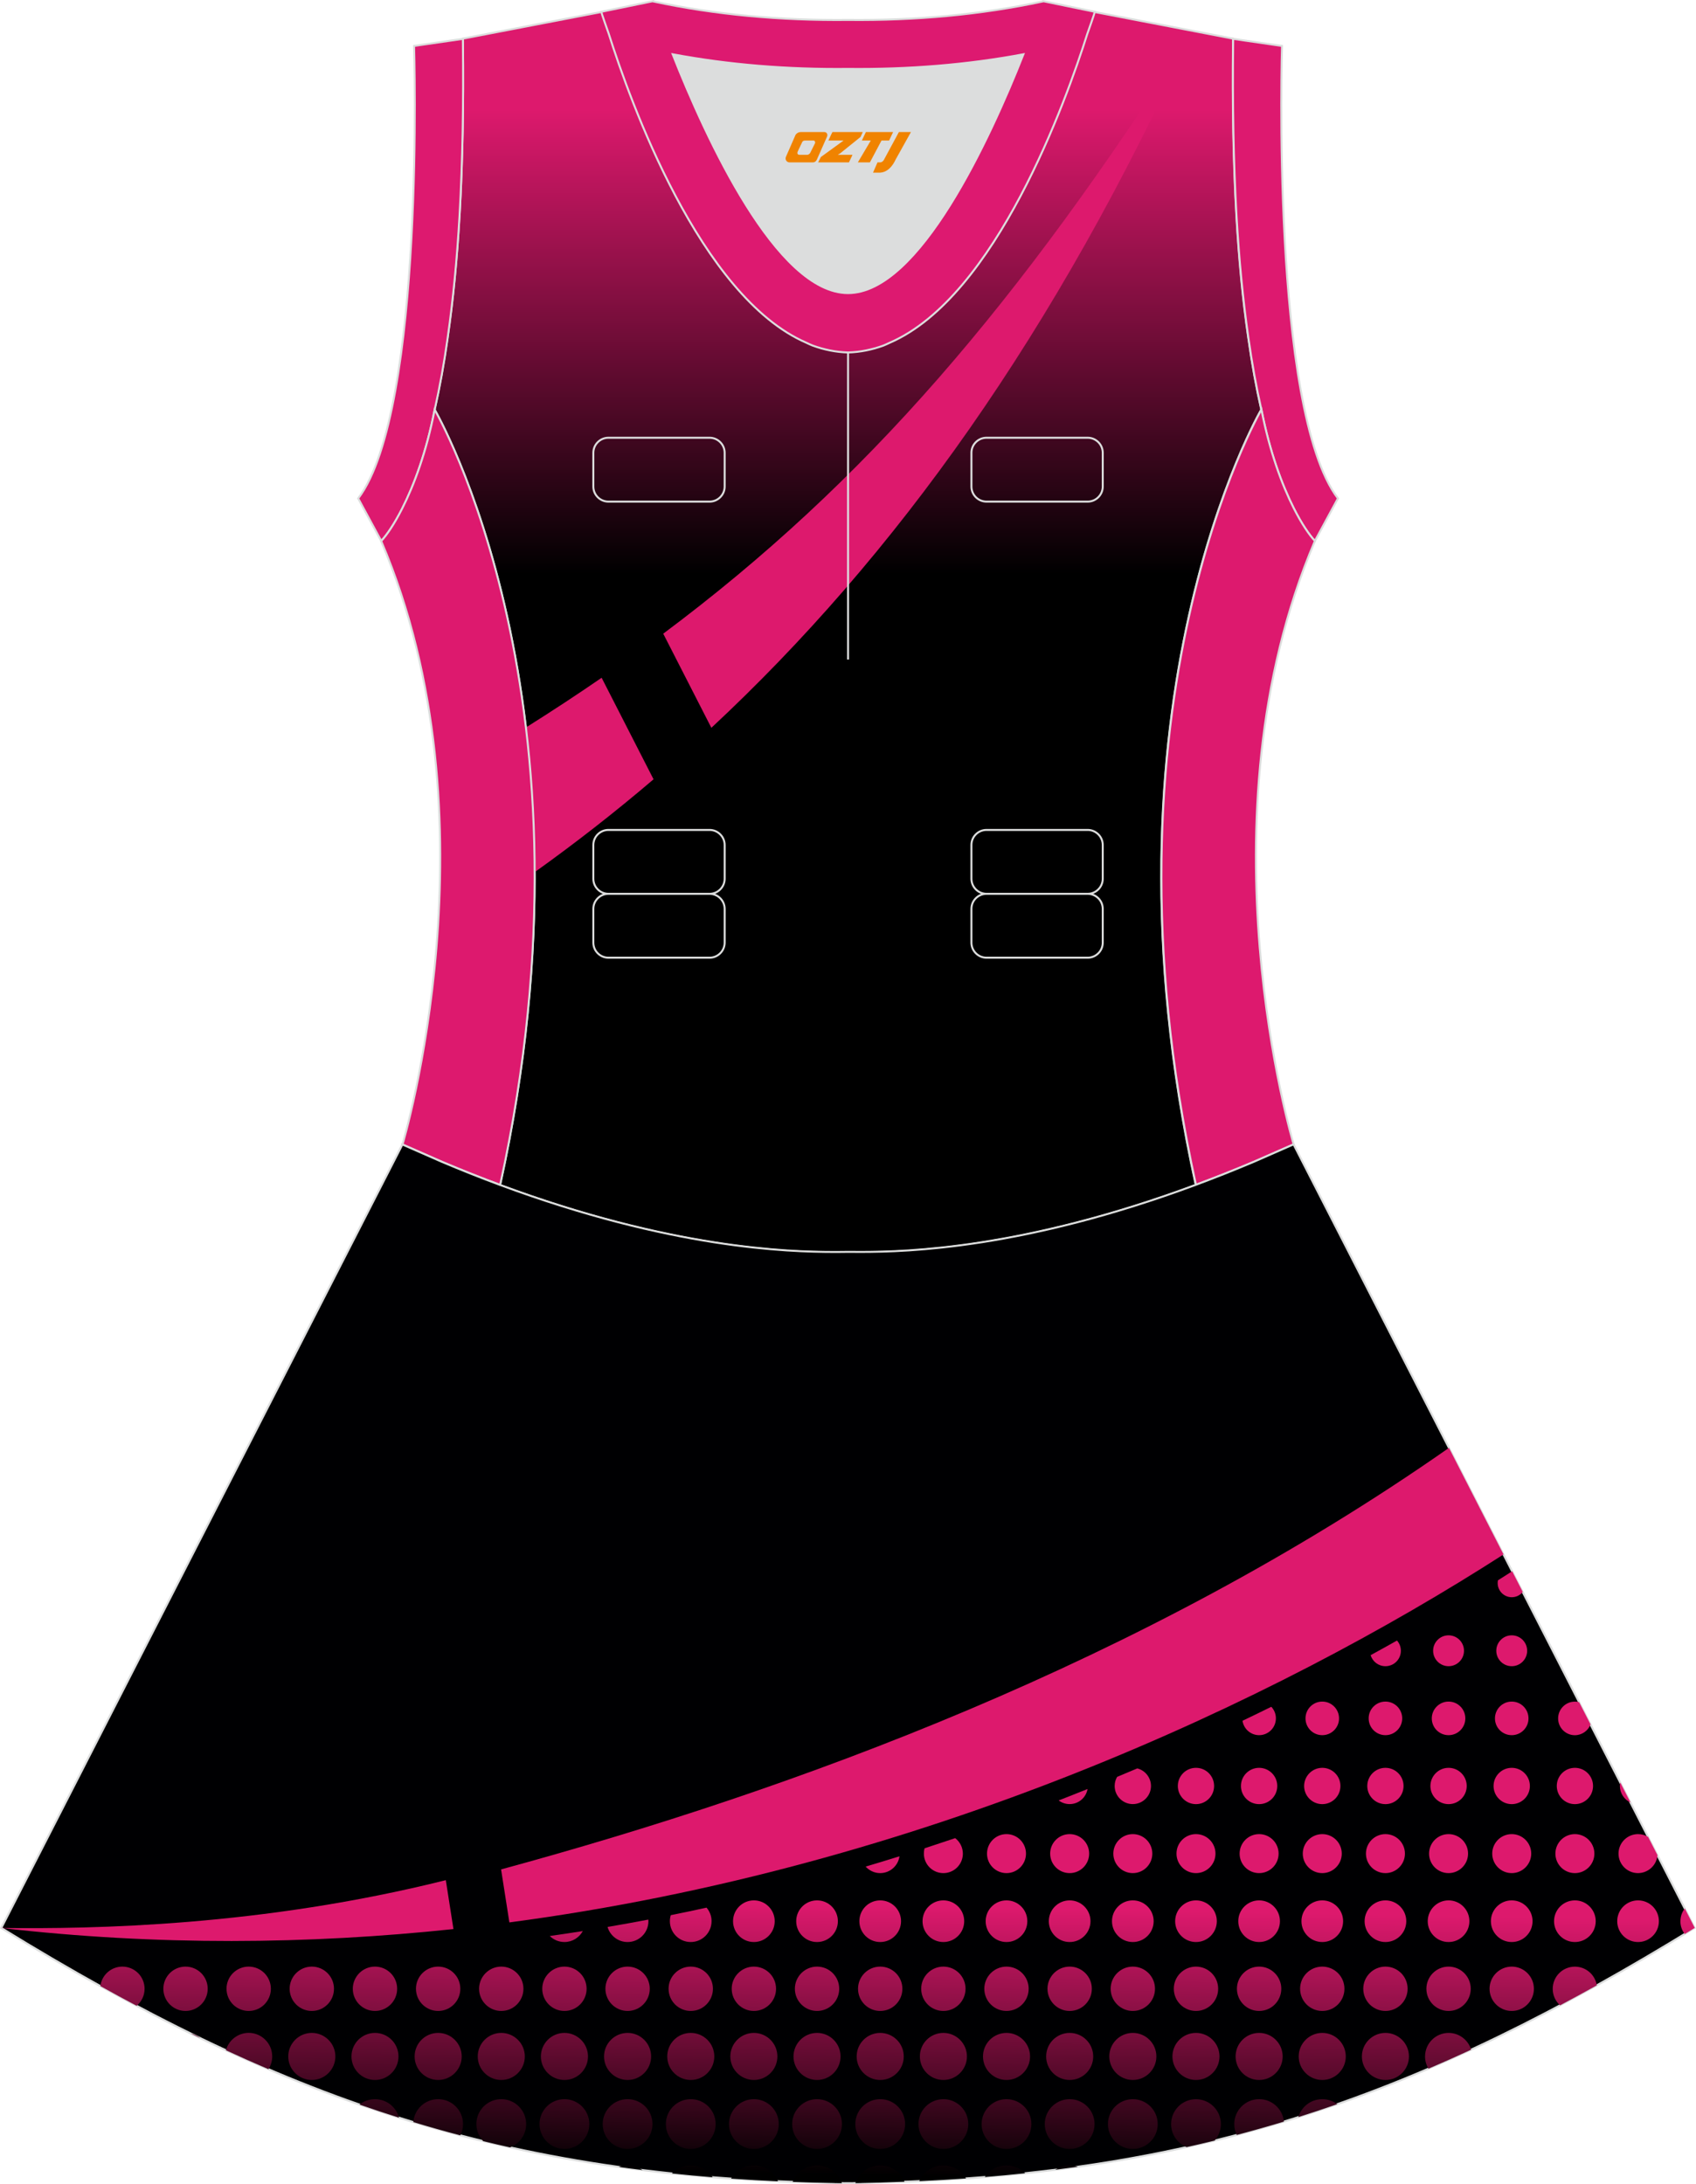 <?xml version="1.0" encoding="utf-8"?>
<!-- Generator: Adobe Illustrator 24.0.1, SVG Export Plug-In . SVG Version: 6.00 Build 0)  -->
<svg xmlns="http://www.w3.org/2000/svg" xmlns:xlink="http://www.w3.org/1999/xlink" version="1.1" id="图层_1" x="0px" y="0px" width="380.2px" height="489.6px" viewBox="0 0 380.2 489.6" enable-background="new 0 0 380.2 489.6" xml:space="preserve">
<g>
	
		<linearGradient id="SVGID_1_" gradientUnits="userSpaceOnUse" x1="-806.405" y1="-913.76" x2="-806.405" y2="-809.605" gradientTransform="matrix(1 0 0 -1 996.485 -785.083)">
		<stop offset="0" style="stop-color:#000000"/>
		<stop offset="1" style="stop-color:#DD196D"/>
	</linearGradient>
	<path fill="url(#SVGID_1_)" stroke="#DCDDDD" stroke-width="0.446" stroke-miterlimit="22.926" d="M276.44,9.33   c0-0.22,0.01-0.43,0.01-0.65C276.45,8.9,276.44,9.11,276.44,9.33L276.44,9.33L276.44,9.33L276.44,9.33z M103.77,9.33   c0-0.22-0.01-0.43-0.01-0.65C103.77,8.9,103.77,9.11,103.77,9.33L103.77,9.33L103.77,9.33L103.77,9.33z M103.02,48.29   c0-0.02,0-0.03,0-0.04c0-0.02,0-0.03,0.01-0.05c0.68-11.9,0.89-24.7,0.75-38.2c0-0.22,0-0.45-0.01-0.67l-0.01-0.65   c0-0.01,0-0.01,0-0.02l31.04-5.97l0.59,0.63c5.24,4.88,26.99,10.41,54.71,10.41c30.69-0.17,49.9-6.02,54.7-10.41l0.6-0.63   l31.03,5.97c0,0.01,0,0.01,0,0.02l-0.01,0.65c0,0.22-0.01,0.45-0.01,0.67c-0.15,13.5,0.07,26.3,0.75,38.2c0,0.02,0,0.03,0,0.05   s0,0.03,0,0.04c0,0.05,0.01,0.1,0.01,0.15c0.56,9.73,1.43,18.86,2.66,27.28c0,0.01,0,0.01,0.01,0.02   c0.81,5.78,1.78,11.14,2.9,16.07c0,0-38.42,65.73-14.68,173.83c-42.8,15.9-70.26,15.05-77.98,15.05s-35.19,0.85-77.98-15.05   c23.74-108.1-14.68-173.83-14.68-173.83c1.12-4.93,2.09-10.29,2.91-16.07c0-0.01,0-0.01,0-0.02c1.24-8.42,2.11-17.55,2.67-27.28   C103.02,48.39,103.02,48.34,103.02,48.29z"/>
	<path fill="#DCDDDD" d="M229.42,12.17c-7.46,18.87-23.33,53.53-39.31,53.53s-31.85-34.66-39.31-53.53   c12.63,2.36,25.74,3.42,39.31,3.28l0,0C203.67,15.59,216.79,14.53,229.42,12.17z"/>
	<path fill="#DD196D" d="M119.86,195.5c9.09-6.5,17.98-13.42,26.65-20.82l-11.64-22.76c-5.48,3.77-11.13,7.48-16.97,11.15   C119.09,172.96,119.82,183.8,119.86,195.5L119.86,195.5z M159.47,163.14C200.62,124.8,236.7,74.72,267.41,6.98   c-39.07,61.13-73.25,101.1-118.73,135.06L159.47,163.14z"/>
	<path fill="none" stroke="#DCDDDD" stroke-width="0.446" stroke-miterlimit="22.926" d="M221.15,98.12h22.68   c1.86,0,3.38,1.52,3.38,3.38v7.56c0,1.86-1.52,3.38-3.38,3.38h-22.68c-1.86,0-3.38-1.52-3.38-3.38v-7.56   C217.76,99.65,219.28,98.12,221.15,98.12L221.15,98.12L221.15,98.12z M221.15,186.03h22.68c1.86,0,3.38,1.52,3.38,3.38v7.56   c0,1.86-1.52,3.38-3.38,3.38h-22.68c-1.86,0-3.38-1.52-3.38-3.38v-7.56C217.76,187.55,219.28,186.03,221.15,186.03L221.15,186.03   L221.15,186.03z M221.15,200.35h22.68c1.86,0,3.38,1.52,3.38,3.38v7.56c0,1.86-1.52,3.38-3.38,3.38h-22.68   c-1.86,0-3.38-1.52-3.38-3.38v-7.56C217.76,201.87,219.28,200.35,221.15,200.35L221.15,200.35L221.15,200.35z M136.39,200.35h22.68   c1.86,0,3.38,1.52,3.38,3.38v7.56c0,1.86-1.52,3.38-3.38,3.38h-22.68c-1.86,0-3.38-1.52-3.38-3.38v-7.56   C133.01,201.87,134.53,200.35,136.39,200.35L136.39,200.35L136.39,200.35z M136.39,186.03h22.68c1.86,0,3.38,1.52,3.38,3.38v7.56   c0,1.86-1.52,3.38-3.38,3.38h-22.68c-1.86,0-3.38-1.52-3.38-3.38v-7.56C133.01,187.55,134.53,186.03,136.39,186.03L136.39,186.03   L136.39,186.03z M136.39,98.12h22.68c1.86,0,3.38,1.52,3.38,3.38v7.56c0,1.86-1.52,3.38-3.38,3.38h-22.68   c-1.86,0-3.38-1.52-3.38-3.38v-7.56C133.01,99.65,134.53,98.12,136.39,98.12z"/>
	<path fill="none" stroke="#DCDDDD" stroke-width="0.446" stroke-miterlimit="22.926" d="M190.11,79.01v68.83V79.01z"/>
	<path fill="#DD1970" stroke="#DCDDDD" stroke-width="0.446" stroke-miterlimit="22.926" d="M229.42,12.17   c-7.46,18.87-23.33,53.53-39.31,53.53s-31.85-34.66-39.31-53.53c12.63,2.36,25.74,3.42,39.31,3.28l0,0   C203.67,15.59,216.79,14.53,229.42,12.17L229.42,12.17L229.42,12.17L229.42,12.17z M190.11,79.01c2.73-0.08,5.38-0.62,7.93-1.55   c0.47-0.19,0.94-0.41,1.41-0.63c23.89-10.34,39.59-54.37,44.3-69.25c0.71-1.98,1.2-3.42,1.46-4.2l0.21-0.74l-11.6-2.38   c0,0-0.01,0.02-0.02,0.06c-13.97,2.98-28.55,4.31-43.69,4.15l0,0c-15.14,0.16-29.73-1.17-43.69-4.15   c-0.02-0.04-0.02-0.06-0.02-0.06l-11.6,2.38l0.21,0.74c0.26,0.77,0.75,2.22,1.46,4.2c4.71,14.88,20.42,58.91,44.3,69.25   c0.47,0.23,0.94,0.44,1.41,0.63C184.73,78.39,187.38,78.93,190.11,79.01z"/>
	<path fill="#DD196F" stroke="#DCDDDD" stroke-width="0.446" stroke-miterlimit="22.926" d="M276.44,9.38   c-0.16,13.76,0.06,26.8,0.75,38.9c0,0.02,0,0.03,0,0.04c0.56,9.69,1.43,18.8,2.67,27.42c0,0.01,0,0.01,0,0.02   c0.82,5.78,1.79,11.13,2.91,16.06v0.01c1.9,9.63,4.68,17.02,7.26,22.12c0,0,0,0.01,0.01,0.02c1.72,3.39,3.39,5.84,4.72,7.3   l5.17-9.55C284.81,91.84,287.4,10.3,287.4,10.3l-10.95-1.59c0,0,0,0.01,0,0.02C276.45,8.95,276.45,9.16,276.44,9.38z"/>
	<path fill="#DD196F" stroke="#DCDDDD" stroke-width="0.446" stroke-miterlimit="22.926" d="M103.77,9.38   c0.16,13.76-0.06,26.8-0.75,38.9c0,0.02,0,0.03,0,0.04c-0.56,9.69-1.43,18.8-2.67,27.42c0,0.01,0,0.01,0,0.02   c-0.81,5.78-1.79,11.13-2.9,16.06v0.01c-1.89,9.63-4.68,17.02-7.25,22.12c0,0-0.01,0.01-0.01,0.02c-1.72,3.39-3.39,5.84-4.72,7.3   l-5.17-9.55C95.4,91.84,92.82,10.3,92.82,10.3l10.94-1.59c0,0.01,0,0.02,0,0.02C103.77,8.95,103.77,9.16,103.77,9.38z"/>
	<path fill="#DD196E" stroke="#DCDDDD" stroke-width="0.446" stroke-miterlimit="22.926" d="M97.44,91.83   c0,0,38.42,65.71,14.68,173.77c-4.16-1.55-8.48-3.25-12.92-5.13l0,0l-8.95-3.93l0,0l-0.02-0.01c0,0,21.88-72.78-4.77-135.23   l-0.01-0.02c1.21-1.29,2.91-3.73,4.71-7.3c0.01-0.01,0.01-0.02,0.01-0.02C92.82,108.74,95.6,101.32,97.44,91.83L97.44,91.83z"/>
	<path fill="#DD196E" stroke="#DCDDDD" stroke-width="0.446" stroke-miterlimit="22.926" d="M282.78,91.81   c0,0-38.42,65.71-14.68,173.77c4.16-1.55,8.47-3.25,12.92-5.13l0,0l8.95-3.93h0.01l0.02-0.01c0,0-21.88-72.78,4.76-135.23   l0.01-0.02c-1.21-1.29-2.91-3.73-4.72-7.3c-0.01-0.01-0.01-0.02-0.01-0.02C287.4,108.72,284.63,101.29,282.78,91.81L282.78,91.81z"/>
	<path fill="#000002" stroke="#DCDDDD" stroke-width="0.446" stroke-miterlimit="22.926" d="M90.17,256.61L0.29,432.16   c62.23,38.24,112.65,55.9,186.86,57.16v0.01c0.58,0.02,1.15,0.02,1.72,0.02v0.02h0.08l0,0c0.38,0,0.76-0.01,1.15-0.01h0.01h0.01   h0.01c0.38,0,0.77,0.01,1.15,0.01l0,0h0.08v-0.02c0.57-0.01,1.15-0.02,1.72-0.02v-0.01c1.4-0.02,2.81-0.06,4.21-0.1   c0.15,0,0.3-0.02,0.44-0.02c71.66-1.92,121.26-19.64,182.17-57.06L290,256.53l0,0l0,0l-0.01-0.02h-0.01l0,0l-8.95,3.93h-0.01   c-4.44,1.88-8.76,3.58-12.92,5.13c-38.46,14.29-64.54,15.04-75.03,15.05h-0.06h-0.06h-0.06h-0.06h-0.05h-0.01h-0.06h-0.05h-0.06   h-0.11h-0.06h-0.11h-0.05h-0.03h-0.02h-0.05h-0.05h-0.11h-0.05h-0.05h-0.05h-0.05h-0.05l-0.02-0.01h-0.03h-0.05h-0.05h-0.05h-0.05   h-0.05h-0.05h-0.05h-0.05h-0.04h-0.01h-0.03h-0.04h-0.05h-0.05h-0.04H191h-0.04h-0.04h-0.04h-0.04l0,0h-0.05h-0.04h-0.04h-0.04   h-0.04h-0.04h-0.04h-0.04h-0.04h-0.03h-0.01h-0.04h-0.04h-0.04h-0.04h-0.04h-0.03h-0.04h-0.04h-0.04h-0.02l0,0h-0.01h-0.02H190   h-0.04h-0.04h-0.04h-0.04h-0.04h-0.04h-0.04h-0.04h-0.01h-0.03h-0.04h-0.04h-0.04h-0.04h-0.04h-0.04l-0.04,0.01h-0.04h-0.04l0,0   h-0.04h-0.04h-0.04h-0.03h-0.05h-0.04H189h-0.05h-0.05h-0.03h-0.01h-0.05h-0.05h-0.05h-0.05h-0.05h-0.05h-0.05h-0.05h-0.05h-0.03   l-0.02,0.01h-0.05h-0.05h-0.05h-0.05h-0.05H188h-0.05h-0.05h-0.02h-0.03h-0.05h-0.11h-0.06h-0.11h-0.05h-0.05h-0.06h-0.01h-0.05   h-0.06h-0.06h-0.06h-0.06c-10.49-0.01-36.57-0.78-75.03-15.05c-4.16-1.54-8.47-3.25-12.92-5.13l0,0l-8.95-3.93l0,0h-0.01   L90.17,256.61z"/>
	
		<linearGradient id="SVGID_2_" gradientUnits="userSpaceOnUse" x1="-796.13" y1="-1272.727" x2="-794.979" y2="-1206.743" gradientTransform="matrix(1 0 0 -1 996.485 -785.083)">
		<stop offset="0" style="stop-color:#000000"/>
		<stop offset="0.915" style="stop-color:#DD196D"/>
	</linearGradient>
	<path fill="url(#SVGID_2_)" d="M22.5,445.18c2.72,1.51,5.43,2.99,8.13,4.42c1.09-0.91,1.78-2.28,1.78-3.81   c0-2.75-2.23-4.97-4.97-4.97C24.89,440.82,22.8,442.73,22.5,445.18L22.5,445.18z M42.75,455.8c0.72,0.35,1.44,0.7,2.17,1.05   C44.29,456.35,43.56,455.99,42.75,455.8L42.75,455.8z M50.65,459.57c3.18,1.47,6.35,2.88,9.53,4.24c0.53-0.82,0.84-1.8,0.84-2.86   c0-2.91-2.36-5.28-5.27-5.28C53.31,455.68,51.26,457.33,50.65,459.57L50.65,459.57z M80.59,471.74c2.94,1.03,5.89,2.01,8.86,2.94   c-0.63-2.39-2.8-4.15-5.39-4.15C82.75,470.53,81.54,470.98,80.59,471.74L80.59,471.74z M92.66,475.67   c3.48,1.05,6.99,2.05,10.53,2.97c0.39-0.76,0.61-1.62,0.61-2.53c0-3.08-2.5-5.58-5.58-5.58C95.29,470.53,92.88,472.79,92.66,475.67   L92.66,475.67z M108.32,479.94c1.99,0.49,3.99,0.95,6.01,1.4c2.12-0.79,3.62-2.83,3.62-5.23c0-3.08-2.5-5.58-5.58-5.58   s-5.58,2.5-5.58,5.58C106.8,477.59,107.38,478.94,108.32,479.94L108.32,479.94z M138.72,485.72c1.76,0.25,3.53,0.48,5.31,0.7   c-0.95-0.66-2.1-1.04-3.34-1.04C140,485.38,139.33,485.5,138.72,485.72L138.72,485.72z M150.62,487.18   c3.01,0.32,6.06,0.6,9.14,0.85c-1.05-1.59-2.86-2.64-4.91-2.64C153.19,485.38,151.69,486.07,150.62,487.18L150.62,487.18z    M163.9,488.34c3.45,0.24,6.95,0.44,10.5,0.6c-0.9-2.09-2.98-3.55-5.4-3.55C166.82,485.38,164.92,486.57,163.9,488.34L163.9,488.34   z M177.7,489.07c3.11,0.12,6.25,0.2,9.45,0.26v0.01c0.53,0.01,1.05,0.02,1.58,0.02c-0.79-2.31-2.98-3.98-5.56-3.98   C180.69,485.38,178.57,486.91,177.7,489.07L177.7,489.07z M191.76,489.35l1.33-0.02v-0.01c1.4-0.02,2.81-0.06,4.21-0.1   c0.15,0,0.3-0.02,0.44-0.02c1.69-0.05,3.36-0.1,5.02-0.17c-0.88-2.14-2.98-3.65-5.44-3.65   C194.74,485.38,192.55,487.04,191.76,489.35L191.76,489.35z M206.09,488.9c3.54-0.16,7.03-0.36,10.46-0.6   c-1.02-1.74-2.91-2.91-5.08-2.91C209.07,485.38,207,486.83,206.09,488.9L206.09,488.9z M220.76,487.98   c3.06-0.25,6.08-0.53,9.06-0.85c-1.07-1.08-2.55-1.75-4.18-1.75C223.6,485.38,221.81,486.41,220.76,487.98L220.76,487.98z    M236.56,486.35c1.7-0.21,3.39-0.44,5.07-0.67c-0.58-0.19-1.2-0.29-1.84-0.29C238.6,485.38,237.49,485.74,236.56,486.35   L236.56,486.35z M266.01,481.28c2.1-0.47,4.19-0.95,6.27-1.46c0.88-0.99,1.41-2.28,1.41-3.7c0-3.08-2.5-5.58-5.58-5.58   s-5.58,2.5-5.58,5.58C262.53,478.44,263.97,480.45,266.01,481.28L266.01,481.28z M277.25,478.55c3.55-0.94,7.07-1.93,10.57-2.99   c-0.27-2.82-2.66-5.03-5.55-5.03c-3.08,0-5.58,2.5-5.58,5.58C276.68,476.98,276.89,477.81,277.25,478.55L277.25,478.55z    M291.06,474.55c2.92-0.92,5.82-1.89,8.72-2.9c-0.93-0.71-2.1-1.12-3.36-1.12C293.88,470.53,291.73,472.23,291.06,474.55   L291.06,474.55z M320.23,463.7c3.18-1.36,6.37-2.78,9.56-4.26c-0.65-2.17-2.67-3.76-5.05-3.76c-2.91,0-5.28,2.36-5.28,5.28   C319.46,461.96,319.74,462.9,320.23,463.7L320.23,463.7z M349.73,449.5c2.73-1.45,5.47-2.95,8.23-4.48   c-0.37-2.38-2.43-4.19-4.91-4.19c-2.75,0-4.97,2.22-4.97,4.97C348.08,447.27,348.71,448.59,349.73,449.5L349.73,449.5z    M377.68,433.51c0.74-0.45,1.49-0.91,2.24-1.37l-2.23-4.36c-0.62,0.79-0.98,1.79-0.98,2.87   C376.69,431.72,377.06,432.72,377.68,433.51L377.68,433.51z M371.56,415.83l-2.09-4.08c-0.66-0.4-1.44-0.63-2.27-0.63   c-2.41,0-4.37,1.96-4.37,4.37s1.96,4.37,4.37,4.37C369.5,419.85,371.39,418.08,371.56,415.83L371.56,415.83z M365.52,404.03   l-2.3-4.49c-0.05,0.26-0.08,0.52-0.08,0.79C363.14,401.97,364.12,403.39,365.52,404.03L365.52,404.03z M356.56,386.53l-2.56-4.99   c-0.3-0.08-0.62-0.12-0.95-0.12c-2.08,0-3.76,1.69-3.76,3.77s1.69,3.76,3.76,3.76C354.65,388.94,356.02,387.94,356.56,386.53   L356.56,386.53z M341.36,356.83l-2.37-4.63c-1.06,0.68-2.13,1.36-3.19,2.03c-0.04,0.21-0.06,0.41-0.06,0.63   c0,1.74,1.42,3.16,3.16,3.16C339.89,358.02,340.78,357.56,341.36,356.83L341.36,356.83z M313.17,367.73   c-1.96,1.1-3.93,2.2-5.91,3.28c0.43,1.43,1.75,2.47,3.32,2.47c1.91,0,3.46-1.55,3.46-3.46   C314.04,369.14,313.71,368.34,313.17,367.73L313.17,367.73z M284.99,382.58c-2.14,1.06-4.29,2.1-6.45,3.13   c0.26,1.82,1.83,3.23,3.72,3.23c2.08,0,3.76-1.69,3.76-3.76C286.03,384.17,285.63,383.25,284.99,382.58L284.99,382.58z    M254.95,396.39c-1.5,0.64-3.01,1.28-4.52,1.9c-0.35,0.6-0.55,1.29-0.55,2.04c0,2.24,1.82,4.06,4.07,4.06   c2.24,0,4.07-1.82,4.07-4.06C258.01,398.43,256.71,396.83,254.95,396.39L254.95,396.39z M243.8,401.01   c-2.15,0.86-4.3,1.72-6.47,2.56c0.68,0.52,1.54,0.82,2.46,0.82C241.8,404.39,243.47,402.93,243.8,401.01L243.8,401.01z    M214.13,412.02c-2.28,0.77-4.57,1.53-6.86,2.28c-0.11,0.38-0.16,0.78-0.16,1.19c0,2.41,1.95,4.37,4.37,4.37   c2.41,0,4.37-1.95,4.37-4.37C215.84,414.07,215.17,412.82,214.13,412.02L214.13,412.02z M201.64,416.09   c-2.52,0.79-5.05,1.56-7.58,2.31c0.8,0.89,1.96,1.46,3.26,1.46C199.53,419.85,201.35,418.21,201.64,416.09L201.64,416.09z    M158.39,427.6c-2.67,0.59-5.34,1.15-8.02,1.69c-0.13,0.43-0.2,0.88-0.2,1.35c0,2.58,2.09,4.67,4.67,4.67s4.67-2.09,4.67-4.67   C159.52,429.48,159.09,428.42,158.39,427.6L158.39,427.6z M145.34,430.28c-3.04,0.58-6.09,1.13-9.14,1.65   c0.56,1.95,2.36,3.38,4.49,3.38c2.58,0,4.67-2.09,4.67-4.67C145.36,430.52,145.35,430.4,145.34,430.28L145.34,430.28z    M130.65,432.85c-2.46,0.39-4.93,0.76-7.4,1.11c0.84,0.83,2,1.35,3.29,1.35C128.31,435.31,129.86,434.31,130.65,432.85   L130.65,432.85z M367.21,425.97c2.58,0,4.67,2.09,4.67,4.67c0,2.58-2.09,4.67-4.67,4.67c-2.58,0-4.67-2.09-4.67-4.67   C362.54,428.06,364.63,425.97,367.21,425.97L367.21,425.97z M353.05,425.97c2.58,0,4.67,2.09,4.67,4.67c0,2.58-2.09,4.67-4.67,4.67   c-2.58,0-4.67-2.09-4.67-4.67C348.38,428.06,350.47,425.97,353.05,425.97L353.05,425.97z M353.05,411.12   c2.41,0,4.37,1.95,4.37,4.37c0,2.41-1.96,4.37-4.37,4.37s-4.37-1.95-4.37-4.37S350.64,411.12,353.05,411.12L353.05,411.12z    M353.05,396.26c2.25,0,4.07,1.82,4.07,4.07s-1.82,4.07-4.07,4.07c-2.24,0-4.06-1.82-4.06-4.07   C348.98,398.09,350.8,396.26,353.05,396.26L353.05,396.26z M338.89,440.82c2.75,0,4.97,2.22,4.97,4.97s-2.23,4.97-4.97,4.97   s-4.97-2.23-4.97-4.97C333.92,443.05,336.15,440.82,338.89,440.82L338.89,440.82z M338.89,425.97c2.58,0,4.67,2.09,4.67,4.67   c0,2.58-2.09,4.67-4.67,4.67c-2.58,0-4.67-2.09-4.67-4.67S336.31,425.97,338.89,425.97L338.89,425.97z M338.89,411.12   c2.41,0,4.37,1.95,4.37,4.37c0,2.41-1.96,4.37-4.37,4.37s-4.37-1.95-4.37-4.37C334.52,413.07,336.48,411.12,338.89,411.12   L338.89,411.12z M338.89,396.26c2.25,0,4.07,1.82,4.07,4.07s-1.82,4.07-4.07,4.07s-4.07-1.82-4.07-4.07   S336.65,396.26,338.89,396.26L338.89,396.26z M338.89,381.41c2.08,0,3.76,1.69,3.76,3.77s-1.68,3.76-3.76,3.76   c-2.08,0-3.76-1.68-3.76-3.76C335.13,383.1,336.81,381.41,338.89,381.41L338.89,381.41z M338.89,366.56c1.91,0,3.46,1.55,3.46,3.46   s-1.55,3.46-3.46,3.46s-3.46-1.55-3.46-3.46C335.43,368.11,336.98,366.56,338.89,366.56L338.89,366.56z M324.73,440.82   c2.75,0,4.97,2.22,4.97,4.97s-2.22,4.97-4.97,4.97s-4.97-2.23-4.97-4.97C319.76,443.05,321.99,440.82,324.73,440.82L324.73,440.82z    M324.73,425.97c2.58,0,4.67,2.09,4.67,4.67c0,2.58-2.09,4.67-4.67,4.67s-4.67-2.09-4.67-4.67   C320.07,428.06,322.16,425.97,324.73,425.97L324.73,425.97z M324.73,411.12c2.41,0,4.37,1.95,4.37,4.37c0,2.41-1.96,4.37-4.37,4.37   s-4.37-1.95-4.37-4.37C320.37,413.07,322.32,411.12,324.73,411.12L324.73,411.12z M324.73,396.26c2.25,0,4.07,1.82,4.07,4.07   s-1.82,4.07-4.07,4.07c-2.24,0-4.07-1.82-4.07-4.07C320.67,398.09,322.49,396.26,324.73,396.26L324.73,396.26z M324.73,381.41   c2.08,0,3.76,1.69,3.76,3.77s-1.68,3.76-3.76,3.76c-2.08,0-3.76-1.68-3.76-3.76C320.97,383.1,322.66,381.41,324.73,381.41   L324.73,381.41z M324.73,366.56c1.91,0,3.46,1.55,3.46,3.46s-1.55,3.46-3.46,3.46s-3.46-1.55-3.46-3.46   C321.27,368.11,322.82,366.56,324.73,366.56L324.73,366.56z M310.58,455.68c2.91,0,5.27,2.36,5.27,5.28c0,2.91-2.36,5.27-5.27,5.27   s-5.28-2.36-5.28-5.27C305.3,458.04,307.67,455.68,310.58,455.68L310.58,455.68z M310.58,440.82c2.75,0,4.97,2.22,4.97,4.97   s-2.23,4.97-4.97,4.97c-2.75,0-4.97-2.23-4.97-4.97C305.61,443.05,307.83,440.82,310.58,440.82L310.58,440.82z M310.58,425.97   c2.58,0,4.67,2.09,4.67,4.67c0,2.58-2.09,4.67-4.67,4.67c-2.58,0-4.67-2.09-4.67-4.67C305.91,428.06,308,425.97,310.58,425.97   L310.58,425.97z M310.58,411.12c2.41,0,4.37,1.95,4.37,4.37c0,2.41-1.96,4.37-4.37,4.37s-4.37-1.95-4.37-4.37   S308.17,411.12,310.58,411.12L310.58,411.12z M310.58,396.26c2.24,0,4.06,1.82,4.06,4.07s-1.82,4.07-4.06,4.07   c-2.25,0-4.07-1.82-4.07-4.07S308.33,396.26,310.58,396.26L310.58,396.26z M310.58,381.41c2.08,0,3.76,1.69,3.76,3.77   s-1.69,3.76-3.76,3.76c-2.08,0-3.76-1.68-3.76-3.76C306.81,383.1,308.5,381.41,310.58,381.41L310.58,381.41z M296.42,455.68   c2.91,0,5.27,2.36,5.27,5.28c0,2.91-2.36,5.27-5.27,5.27s-5.28-2.36-5.28-5.27C291.14,458.04,293.51,455.68,296.42,455.68   L296.42,455.68z M296.42,440.82c2.75,0,4.97,2.22,4.97,4.97s-2.23,4.97-4.97,4.97c-2.75,0-4.97-2.23-4.97-4.97   C291.45,443.05,293.67,440.82,296.42,440.82L296.42,440.82z M296.42,425.97c2.58,0,4.67,2.09,4.67,4.67c0,2.58-2.09,4.67-4.67,4.67   c-2.58,0-4.67-2.09-4.67-4.67S293.84,425.97,296.42,425.97L296.42,425.97z M296.42,411.12c2.41,0,4.37,1.95,4.37,4.37   c0,2.41-1.96,4.37-4.37,4.37s-4.37-1.95-4.37-4.37C292.05,413.07,294.01,411.12,296.42,411.12L296.42,411.12z M296.42,396.26   c2.25,0,4.07,1.82,4.07,4.07s-1.82,4.07-4.07,4.07c-2.24,0-4.07-1.82-4.07-4.07C292.36,398.09,294.18,396.26,296.42,396.26   L296.42,396.26z M296.42,381.41c2.08,0,3.76,1.69,3.76,3.77s-1.68,3.76-3.76,3.76c-2.08,0-3.76-1.68-3.76-3.76   C292.66,383.1,294.34,381.41,296.42,381.41L296.42,381.41z M282.26,455.68c2.91,0,5.28,2.36,5.28,5.28c0,2.91-2.36,5.27-5.28,5.27   c-2.91,0-5.27-2.36-5.27-5.27C276.99,458.04,279.35,455.68,282.26,455.68L282.26,455.68z M282.26,440.82   c2.75,0,4.97,2.22,4.97,4.97s-2.23,4.97-4.97,4.97c-2.75,0-4.97-2.23-4.97-4.97C277.29,443.05,279.52,440.82,282.26,440.82   L282.26,440.82z M282.26,425.97c2.58,0,4.67,2.09,4.67,4.67c0,2.58-2.09,4.67-4.67,4.67c-2.58,0-4.67-2.09-4.67-4.67   S279.68,425.97,282.26,425.97L282.26,425.97z M282.26,411.12c2.41,0,4.37,1.95,4.37,4.37c0,2.41-1.95,4.37-4.37,4.37   c-2.41,0-4.37-1.95-4.37-4.37C277.9,413.07,279.85,411.12,282.26,411.12L282.26,411.12z M282.26,396.26c2.24,0,4.07,1.82,4.07,4.07   s-1.82,4.07-4.07,4.07s-4.07-1.82-4.07-4.07S280.02,396.26,282.26,396.26L282.26,396.26z M268.11,455.68   c2.91,0,5.27,2.36,5.27,5.28c0,2.91-2.36,5.27-5.27,5.27s-5.28-2.36-5.28-5.27C262.83,458.04,265.19,455.68,268.11,455.68   L268.11,455.68z M268.11,440.82c2.75,0,4.97,2.22,4.97,4.97s-2.23,4.97-4.97,4.97c-2.75,0-4.97-2.23-4.97-4.97   C263.13,443.05,265.36,440.82,268.11,440.82L268.11,440.82z M268.11,425.97c2.58,0,4.67,2.09,4.67,4.67c0,2.58-2.09,4.67-4.67,4.67   c-2.58,0-4.67-2.09-4.67-4.67C263.44,428.06,265.53,425.97,268.11,425.97L268.11,425.97z M268.11,411.12   c2.41,0,4.37,1.95,4.37,4.37c0,2.41-1.96,4.37-4.37,4.37s-4.37-1.95-4.37-4.37S265.69,411.12,268.11,411.12L268.11,411.12z    M268.11,396.26c2.25,0,4.06,1.82,4.06,4.07s-1.82,4.07-4.06,4.07s-4.07-1.82-4.07-4.07S265.86,396.26,268.11,396.26L268.11,396.26   z M253.95,470.53c3.08,0,5.58,2.5,5.58,5.58s-2.5,5.58-5.58,5.58s-5.58-2.5-5.58-5.58S250.87,470.53,253.95,470.53L253.95,470.53z    M253.95,455.68c2.91,0,5.28,2.36,5.28,5.28c0,2.91-2.36,5.27-5.28,5.27c-2.91,0-5.27-2.36-5.27-5.27   C248.67,458.04,251.04,455.68,253.95,455.68L253.95,455.68z M253.95,440.82c2.75,0,4.97,2.22,4.97,4.97s-2.23,4.97-4.97,4.97   c-2.75,0-4.97-2.23-4.97-4.97C248.98,443.05,251.2,440.82,253.95,440.82L253.95,440.82z M253.95,425.97c2.58,0,4.67,2.09,4.67,4.67   c0,2.58-2.09,4.67-4.67,4.67s-4.67-2.09-4.67-4.67S251.37,425.97,253.95,425.97L253.95,425.97z M253.95,411.12   c2.41,0,4.37,1.95,4.37,4.37c0,2.41-1.96,4.37-4.37,4.37s-4.37-1.95-4.37-4.37C249.58,413.07,251.54,411.12,253.95,411.12   L253.95,411.12z M239.79,470.53c3.08,0,5.58,2.5,5.58,5.58s-2.5,5.58-5.58,5.58s-5.58-2.5-5.58-5.58   C234.21,473.03,236.71,470.53,239.79,470.53L239.79,470.53z M239.79,455.68c2.91,0,5.28,2.36,5.28,5.28c0,2.91-2.36,5.27-5.28,5.27   c-2.91,0-5.27-2.36-5.27-5.27C234.52,458.04,236.88,455.68,239.79,455.68L239.79,455.68z M239.79,440.82   c2.75,0,4.97,2.22,4.97,4.97s-2.23,4.97-4.97,4.97s-4.97-2.23-4.97-4.97C234.82,443.05,237.05,440.82,239.79,440.82L239.79,440.82z    M239.79,425.97c2.58,0,4.67,2.09,4.67,4.67c0,2.58-2.09,4.67-4.67,4.67s-4.67-2.09-4.67-4.67S237.21,425.97,239.79,425.97   L239.79,425.97z M239.79,411.12c2.41,0,4.37,1.95,4.37,4.37c0,2.41-1.96,4.37-4.37,4.37s-4.37-1.95-4.37-4.37   S237.38,411.12,239.79,411.12L239.79,411.12z M225.63,470.53c3.08,0,5.58,2.5,5.58,5.58s-2.5,5.58-5.58,5.58s-5.58-2.5-5.58-5.58   C220.06,473.03,222.55,470.53,225.63,470.53L225.63,470.53z M225.63,455.68c2.91,0,5.28,2.36,5.28,5.28c0,2.91-2.36,5.27-5.28,5.27   c-2.91,0-5.27-2.36-5.27-5.27C220.36,458.04,222.72,455.68,225.63,455.68L225.63,455.68z M225.63,440.82   c2.75,0,4.97,2.22,4.97,4.97s-2.22,4.97-4.97,4.97s-4.97-2.23-4.97-4.97C220.66,443.05,222.89,440.82,225.63,440.82L225.63,440.82z    M225.63,425.97c2.58,0,4.67,2.09,4.67,4.67c0,2.58-2.09,4.67-4.67,4.67s-4.67-2.09-4.67-4.67S223.05,425.97,225.63,425.97   L225.63,425.97z M225.63,411.12c2.41,0,4.37,1.95,4.37,4.37c0,2.41-1.96,4.37-4.37,4.37c-2.41,0-4.37-1.95-4.37-4.37   C221.27,413.07,223.22,411.12,225.63,411.12L225.63,411.12z M211.48,470.53c3.08,0,5.58,2.5,5.58,5.58s-2.5,5.58-5.58,5.58   s-5.58-2.5-5.58-5.58S208.4,470.53,211.48,470.53L211.48,470.53z M211.48,455.68c2.91,0,5.28,2.36,5.28,5.28   c0,2.91-2.36,5.27-5.28,5.27c-2.91,0-5.27-2.36-5.27-5.27C206.2,458.04,208.56,455.68,211.48,455.68L211.48,455.68z M211.48,440.82   c2.75,0,4.97,2.22,4.97,4.97s-2.23,4.97-4.97,4.97c-2.75,0-4.97-2.23-4.97-4.97C206.5,443.05,208.73,440.82,211.48,440.82   L211.48,440.82z M211.48,425.97c2.58,0,4.67,2.09,4.67,4.67c0,2.58-2.09,4.67-4.67,4.67s-4.67-2.09-4.67-4.67   S208.9,425.97,211.48,425.97L211.48,425.97z M197.32,470.53c3.08,0,5.58,2.5,5.58,5.58s-2.5,5.58-5.58,5.58s-5.58-2.5-5.58-5.58   S194.24,470.53,197.32,470.53L197.32,470.53z M197.32,455.68c2.91,0,5.28,2.36,5.28,5.28c0,2.91-2.36,5.27-5.28,5.27   c-2.91,0-5.28-2.36-5.28-5.27C192.04,458.04,194.41,455.68,197.32,455.68L197.32,455.68z M197.32,440.82   c2.75,0,4.97,2.22,4.97,4.97s-2.22,4.97-4.97,4.97s-4.97-2.23-4.97-4.97C192.35,443.05,194.57,440.82,197.32,440.82L197.32,440.82z    M197.32,425.97c2.58,0,4.67,2.09,4.67,4.67c0,2.58-2.09,4.67-4.67,4.67s-4.67-2.09-4.67-4.67   C192.65,428.06,194.74,425.97,197.32,425.97L197.32,425.97z M183.16,470.53c3.08,0,5.58,2.5,5.58,5.58s-2.5,5.58-5.58,5.58   s-5.58-2.5-5.58-5.58C177.59,473.03,180.08,470.53,183.16,470.53L183.16,470.53z M183.16,455.68c2.91,0,5.27,2.36,5.27,5.28   c0,2.91-2.36,5.27-5.27,5.27s-5.28-2.36-5.28-5.27C177.89,458.04,180.25,455.68,183.16,455.68L183.16,455.68z M183.16,440.82   c2.75,0,4.97,2.22,4.97,4.97s-2.23,4.97-4.97,4.97c-2.75,0-4.97-2.23-4.97-4.97C178.19,443.05,180.42,440.82,183.16,440.82   L183.16,440.82z M183.16,425.97c2.58,0,4.67,2.09,4.67,4.67c0,2.58-2.09,4.67-4.67,4.67s-4.67-2.09-4.67-4.67   S180.58,425.97,183.16,425.97L183.16,425.97z M169,470.53c3.08,0,5.58,2.5,5.58,5.58s-2.5,5.58-5.58,5.58s-5.58-2.5-5.58-5.58   C163.43,473.03,165.92,470.53,169,470.53L169,470.53z M169,455.68c2.91,0,5.27,2.36,5.27,5.28c0,2.91-2.36,5.27-5.27,5.27   s-5.28-2.36-5.28-5.27C163.73,458.04,166.09,455.68,169,455.68L169,455.68z M169,440.82c2.75,0,4.97,2.22,4.97,4.97   s-2.23,4.97-4.97,4.97c-2.75,0-4.97-2.23-4.97-4.97C164.03,443.05,166.26,440.82,169,440.82L169,440.82z M169,425.97   c2.58,0,4.67,2.09,4.67,4.67c0,2.58-2.09,4.67-4.67,4.67s-4.67-2.09-4.67-4.67S166.43,425.97,169,425.97L169,425.97z    M154.85,470.53c3.08,0,5.58,2.5,5.58,5.58s-2.5,5.58-5.58,5.58s-5.58-2.5-5.58-5.58S151.77,470.53,154.85,470.53L154.85,470.53z    M154.85,455.68c2.91,0,5.28,2.36,5.28,5.28c0,2.91-2.36,5.27-5.28,5.27c-2.91,0-5.27-2.36-5.27-5.27   C149.57,458.04,151.93,455.68,154.85,455.68L154.85,455.68z M154.85,440.82c2.75,0,4.97,2.22,4.97,4.97s-2.23,4.97-4.97,4.97   c-2.75,0-4.97-2.23-4.97-4.97C149.87,443.05,152.1,440.82,154.85,440.82L154.85,440.82z M140.69,470.53c3.08,0,5.58,2.5,5.58,5.58   s-2.5,5.58-5.58,5.58s-5.58-2.5-5.58-5.58S137.61,470.53,140.69,470.53L140.69,470.53z M140.69,455.68c2.91,0,5.27,2.36,5.27,5.28   c0,2.91-2.36,5.27-5.27,5.27s-5.28-2.36-5.28-5.27C135.41,458.04,137.78,455.68,140.69,455.68L140.69,455.68z M140.69,440.82   c2.75,0,4.97,2.22,4.97,4.97s-2.23,4.97-4.97,4.97s-4.97-2.23-4.97-4.97C135.72,443.05,137.94,440.82,140.69,440.82L140.69,440.82z    M126.53,470.53c3.08,0,5.58,2.5,5.58,5.58s-2.5,5.58-5.58,5.58s-5.58-2.5-5.58-5.58S123.45,470.53,126.53,470.53L126.53,470.53z    M126.53,455.68c2.91,0,5.28,2.36,5.28,5.28c0,2.91-2.36,5.27-5.28,5.27c-2.91,0-5.28-2.36-5.28-5.27   C121.26,458.04,123.62,455.68,126.53,455.68L126.53,455.68z M126.53,440.82c2.75,0,4.97,2.22,4.97,4.97s-2.23,4.97-4.97,4.97   c-2.75,0-4.97-2.23-4.97-4.97C121.56,443.05,123.79,440.82,126.53,440.82L126.53,440.82z M112.37,455.68   c2.91,0,5.28,2.36,5.28,5.28c0,2.91-2.36,5.27-5.28,5.27c-2.91,0-5.27-2.36-5.27-5.27C107.1,458.04,109.46,455.68,112.37,455.68   L112.37,455.68z M112.37,440.82c2.75,0,4.97,2.22,4.97,4.97s-2.23,4.97-4.97,4.97s-4.97-2.23-4.97-4.97   C107.4,443.05,109.63,440.82,112.37,440.82L112.37,440.82z M98.22,455.68c2.91,0,5.28,2.36,5.28,5.28c0,2.91-2.36,5.27-5.28,5.27   c-2.91,0-5.27-2.36-5.27-5.27C92.94,458.04,95.3,455.68,98.22,455.68L98.22,455.68z M98.22,440.82c2.75,0,4.97,2.22,4.97,4.97   s-2.22,4.97-4.97,4.97s-4.97-2.23-4.97-4.97C93.24,443.05,95.47,440.82,98.22,440.82L98.22,440.82z M84.06,455.68   c2.91,0,5.27,2.36,5.27,5.28c0,2.91-2.36,5.27-5.27,5.27c-2.91,0-5.27-2.36-5.27-5.27C78.79,458.04,81.15,455.68,84.06,455.68   L84.06,455.68z M84.06,440.82c2.75,0,4.97,2.22,4.97,4.97s-2.23,4.97-4.97,4.97c-2.75,0-4.97-2.23-4.97-4.97   C79.09,443.05,81.32,440.82,84.06,440.82L84.06,440.82z M69.9,455.68c2.91,0,5.28,2.36,5.28,5.28c0,2.91-2.36,5.27-5.28,5.27   c-2.91,0-5.28-2.36-5.28-5.27C64.63,458.04,66.99,455.68,69.9,455.68L69.9,455.68z M69.9,440.82c2.75,0,4.97,2.22,4.97,4.97   s-2.22,4.97-4.97,4.97s-4.97-2.23-4.97-4.97C64.93,443.05,67.16,440.82,69.9,440.82L69.9,440.82z M55.75,440.82   c2.75,0,4.97,2.22,4.97,4.97s-2.23,4.97-4.97,4.97c-2.75,0-4.97-2.23-4.97-4.97C50.77,443.05,53,440.82,55.75,440.82L55.75,440.82z    M41.59,440.82c2.75,0,4.97,2.22,4.97,4.97s-2.23,4.97-4.97,4.97c-2.75,0-4.97-2.23-4.97-4.97   C36.62,443.05,38.84,440.82,41.59,440.82z"/>
	<path fill="#DD196D" d="M324.82,324.54c-68.9,48.22-147.3,76.76-212.49,94.49l1.86,11.88c92.54-12.26,171.38-49.4,222.86-82.48   L324.82,324.54L324.82,324.54z M99.94,421.44C58.66,431.77,21,432.41,0.29,432.16c34.98,4.01,68.95,3.69,101.36,0.24L99.94,421.44z   "/>
	
</g>
<g>
	<path fill="#F08300" d="M201.51,29.6l-3.4,6.3c-0.2,0.3-0.5,0.5-0.8,0.5h-0.6l-1,2.3h1.2c2,0.1,3.2-1.5,3.9-3L204.21,29.6h-2.5L201.51,29.6z"/>
	<polygon fill="#F08300" points="194.31,29.6 ,200.21,29.6 ,199.31,31.5 ,197.61,31.5 ,195.01,36.4 ,192.31,36.4 ,195.21,31.5 ,193.21,31.5 ,194.11,29.6"/>
	<polygon fill="#F08300" points="188.31,34.7 ,187.81,34.7 ,188.31,34.4 ,192.91,30.7 ,193.41,29.6 ,186.61,29.6 ,186.31,30.2 ,185.71,31.5 ,188.51,31.5 ,189.11,31.5 ,184.01,35.2    ,183.41,36.4 ,190.01,36.4 ,190.31,36.4 ,191.11,34.7"/>
	<path fill="#F08300" d="M184.81,29.6H179.51C179.01,29.6,178.51,29.9,178.31,30.3L176.21,35.1C175.91,35.7,176.31,36.4,177.01,36.4h5.2c0.4,0,0.7-0.2,0.9-0.6L185.41,30.6C185.61,30.1,185.31,29.6,184.81,29.6z M182.71,32.1L181.61,34.3C181.41,34.6,181.11,34.7,181.01,34.7l-1.8,0C179.01,34.7,178.61,34.6,178.81,34l1-2.1c0.1-0.3,0.4-0.4,0.7-0.4h1.9   C182.61,31.5,182.81,31.8,182.71,32.1z"/>
</g>
</svg>